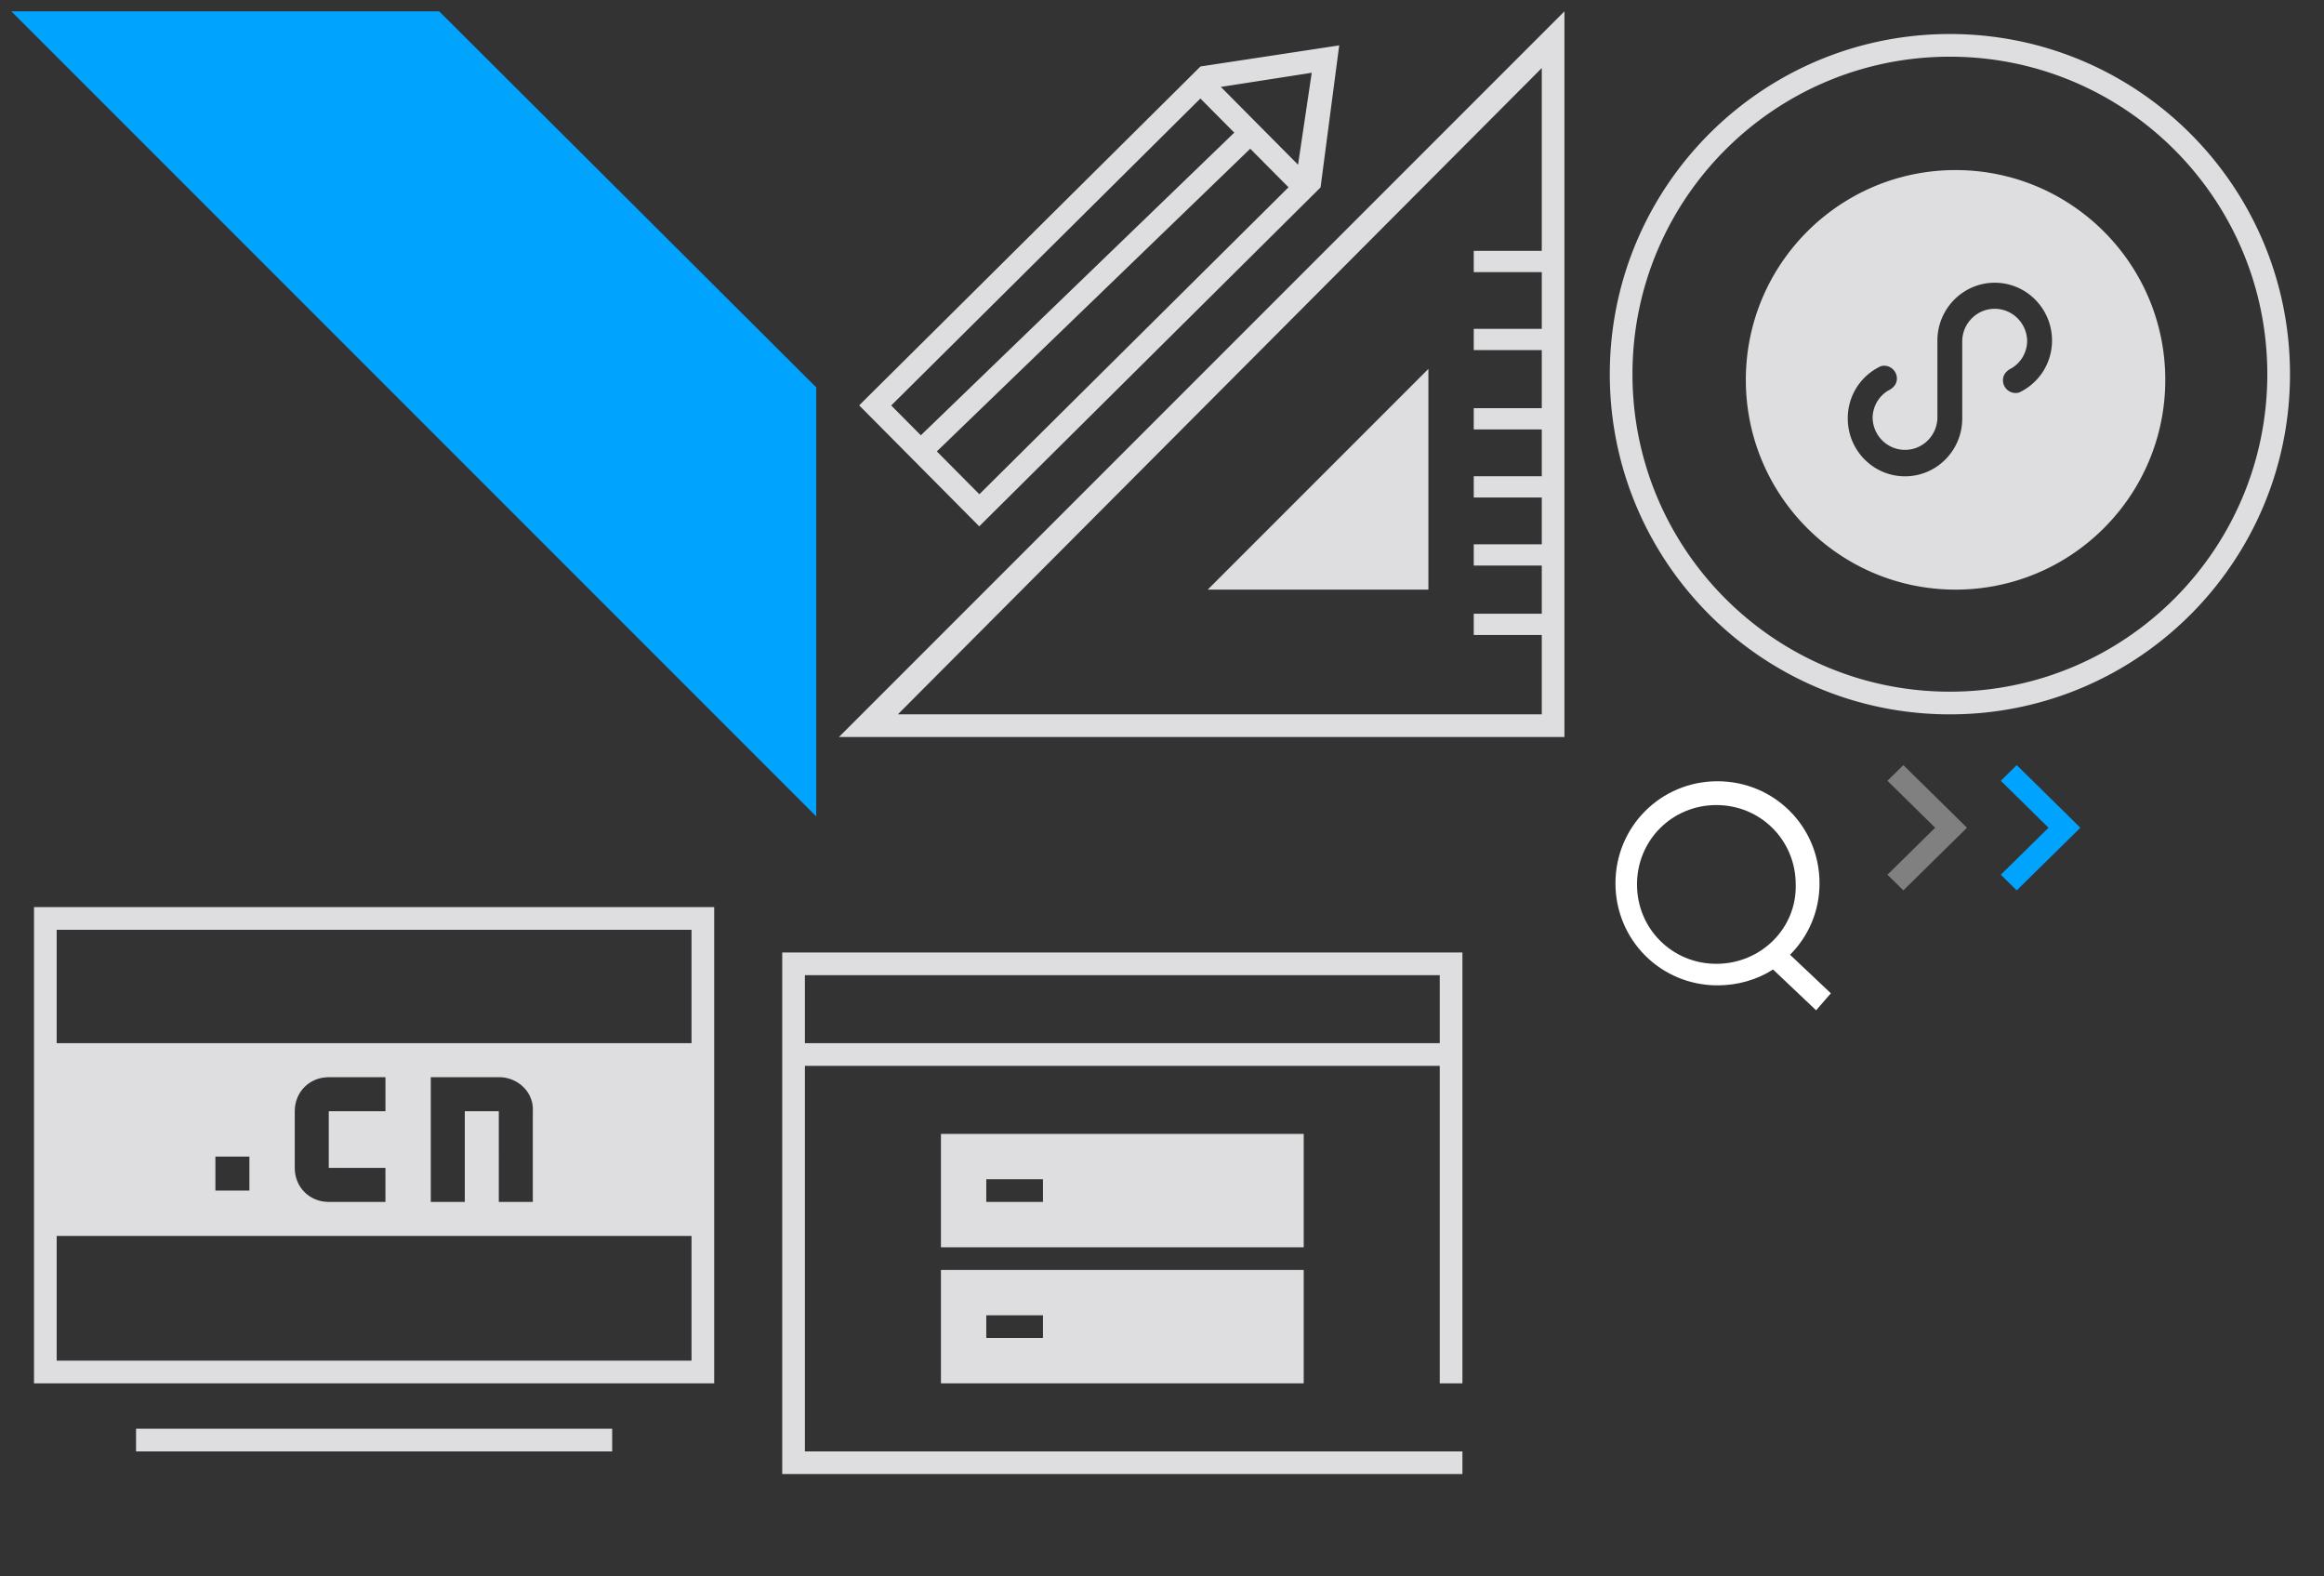 <?xml version="1.0" encoding="utf-8"?><!DOCTYPE svg PUBLIC "-//W3C//DTD SVG 1.1//EN" "http://www.w3.org/Graphics/SVG/1.1/DTD/svg11.dtd"><svg width="205" height="139" viewBox="0 0 205 139" xmlns="http://www.w3.org/2000/svg" xmlns:xlink="http://www.w3.org/1999/xlink"><rect x="0" y="0" width="205" height="139" fill="#333333" stroke="none"/><svg width="10" height="14" viewBox="-1 -1 10 14" id="arrow" x="165" y="66"><path d="M4.701 5.999L.492 10.142l1.403 1.381L7.508 6 6.105 4.618 1.895.476.492 1.858l4.209 4.141z" fill="gray"/></svg><svg width="10" height="14" viewBox="-1 -1 10 14" id="arrow-#00a4ff" x="175" y="66"><path d="M4.701 5.999L.492 10.142l1.403 1.381L7.508 6 6.105 4.618 1.895.476.492 1.858l4.209 4.141z" fill="#00a4ff"/></svg><svg viewBox="-1 -1 73 73" width="73" height="73" id="jb"><title>jb</title><path d="M0 0h37.74L71 33.163V71z" fill="#00a4ff"/></svg><svg width="26" height="26" viewBox="-1 -1 26 26" id="sousuo" x="139" y="66"><linearGradient id="da" gradientUnits="userSpaceOnUse" x1="5.13" y1="4.569" x2="21.377" y2="20.817"><stop offset="0" stop-color="#fff"/><stop offset="1" stop-color="#fff"/></linearGradient><path fill-rule="evenodd" clip-rule="evenodd" fill="url(#da)" d="M21.5 20.6l-3.6-3.4c1.6-1.6 2.6-3.8 2.6-6.3 0-5-4-9-9-9s-9 4-9 9 4 9 9 9c1.8 0 3.5-.5 4.9-1.4l3.8 3.6 1.3-1.5zM11.4 18c-3.9 0-7-3.1-7-7s3.1-7 7-7 7 3.1 7 7c.1 3.9-3.1 7-7 7z"/></svg><svg width="66" height="66" viewBox="-1 -1 66 66" id="tofu-cloud" x="73"><path d="M0 64h64V0L0 64zm62-42.875h-6V23h6v5h-6v1.875h6V35h-6v1.875h6V41h-6v1.875h6V47h-6v1.875h6v4.25h-6V55h6v7H5.2L62 5v16.125zM52 51V31.533L32.533 51H52zm-9.513-35.473L44.133 3 31.896 4.859 1.787 34.749l10.591 10.669 30.109-29.891zm-.779-10.11l-1.207 8.11-6.812-6.863 8.019-1.247zM4.615 34.759l27.27-27.072 2.989 3.01L7.227 37.39l-2.612-2.631zm31.668-22.643l3.376 3.4-27.27 27.072-3.752-3.778 27.646-26.694z" fill="#dedee0"/></svg><svg id="tofu-domain" width="66" height="66" viewBox="23 -25 66 66" y="73"><style>.fst0{fill:#dedee0}</style><g id="fXMLID_72_"><path id="fXMLID_73_" class="fst0" d="M35 30h42v-2H35v2zm-9-48v42h60v-42H26zm58 40H28V11h56v11zM42 7V4h3v3h-3zm15-2v3h-5c-1.7 0-3-1.3-3-3V0c0-1.7 1.3-3 3-3h5v3h-5v5h5zm7-5v8h-3V-3h6.2c1.6.1 2.9 1.4 2.8 3v8h-3V0h-3zm20-6H28v-10h56v10z"/></g></svg><svg id="tofu-hosting" width="66" height="66" viewBox="23 -25 66 66" x="66" y="73"><style>.gst0{fill:#dedee0}</style><g id="gXMLID_76_"><path id="gXMLID_77_" class="gst0" d="M40 24h32V14H40v10zm4-6h5v2h-5v-2zm42 6v-38H26v46h60v-2H28V-4h56v28h2zM28-6v-6h56v6H28zm44 8H40v10h32V2zM49 8h-5V6h5v2z"/></g></svg><svg width="66" height="66" viewBox="-1 -1 66 66" id="tofu-wx" x="139"><path d="M32.5 14C22.283 14 14 22.283 14 32.5S22.283 51 32.5 51 51 42.717 51 32.5 42.717 14 32.5 14zm5.64 19.6l-.102.036-.006.001a1.123 1.123 0 0 1-1.329-.879c-.06-.317-.049-.902.749-1.291a2.831 2.831 0 0 0 1.364-2.443c-.053-1.518-1.259-2.736-2.763-2.789-1.582-.056-2.909 1.193-2.964 2.789v6.907c-.011 2.814-2.28 5.087-5.068 5.076-2.788-.011-5.04-2.301-5.029-5.116a5.05 5.05 0 0 1 2.872-4.575l.102-.036.006-.001a1.123 1.123 0 0 1 1.329.878c.064.314.049.902-.749 1.291a2.827 2.827 0 0 0-1.367 2.443c.053 1.514 1.256 2.729 2.756 2.782 1.578.056 2.901-1.189 2.957-2.782v-6.854c.006-2.817 2.268-5.099 5.059-5.103 2.786 0 5.047 2.277 5.052 5.089A5.052 5.052 0 0 1 38.14 33.6zM32 2C15.432 2 2 15.431 2 32c0 16.568 13.432 30 30 30s30-13.432 30-30C62 15.431 48.568 2 32 2zm0 58C16.536 60 4 47.464 4 32S16.536 4 32 4s28 12.536 28 28-12.536 28-28 28z" fill="#dedee0"/></svg></svg>